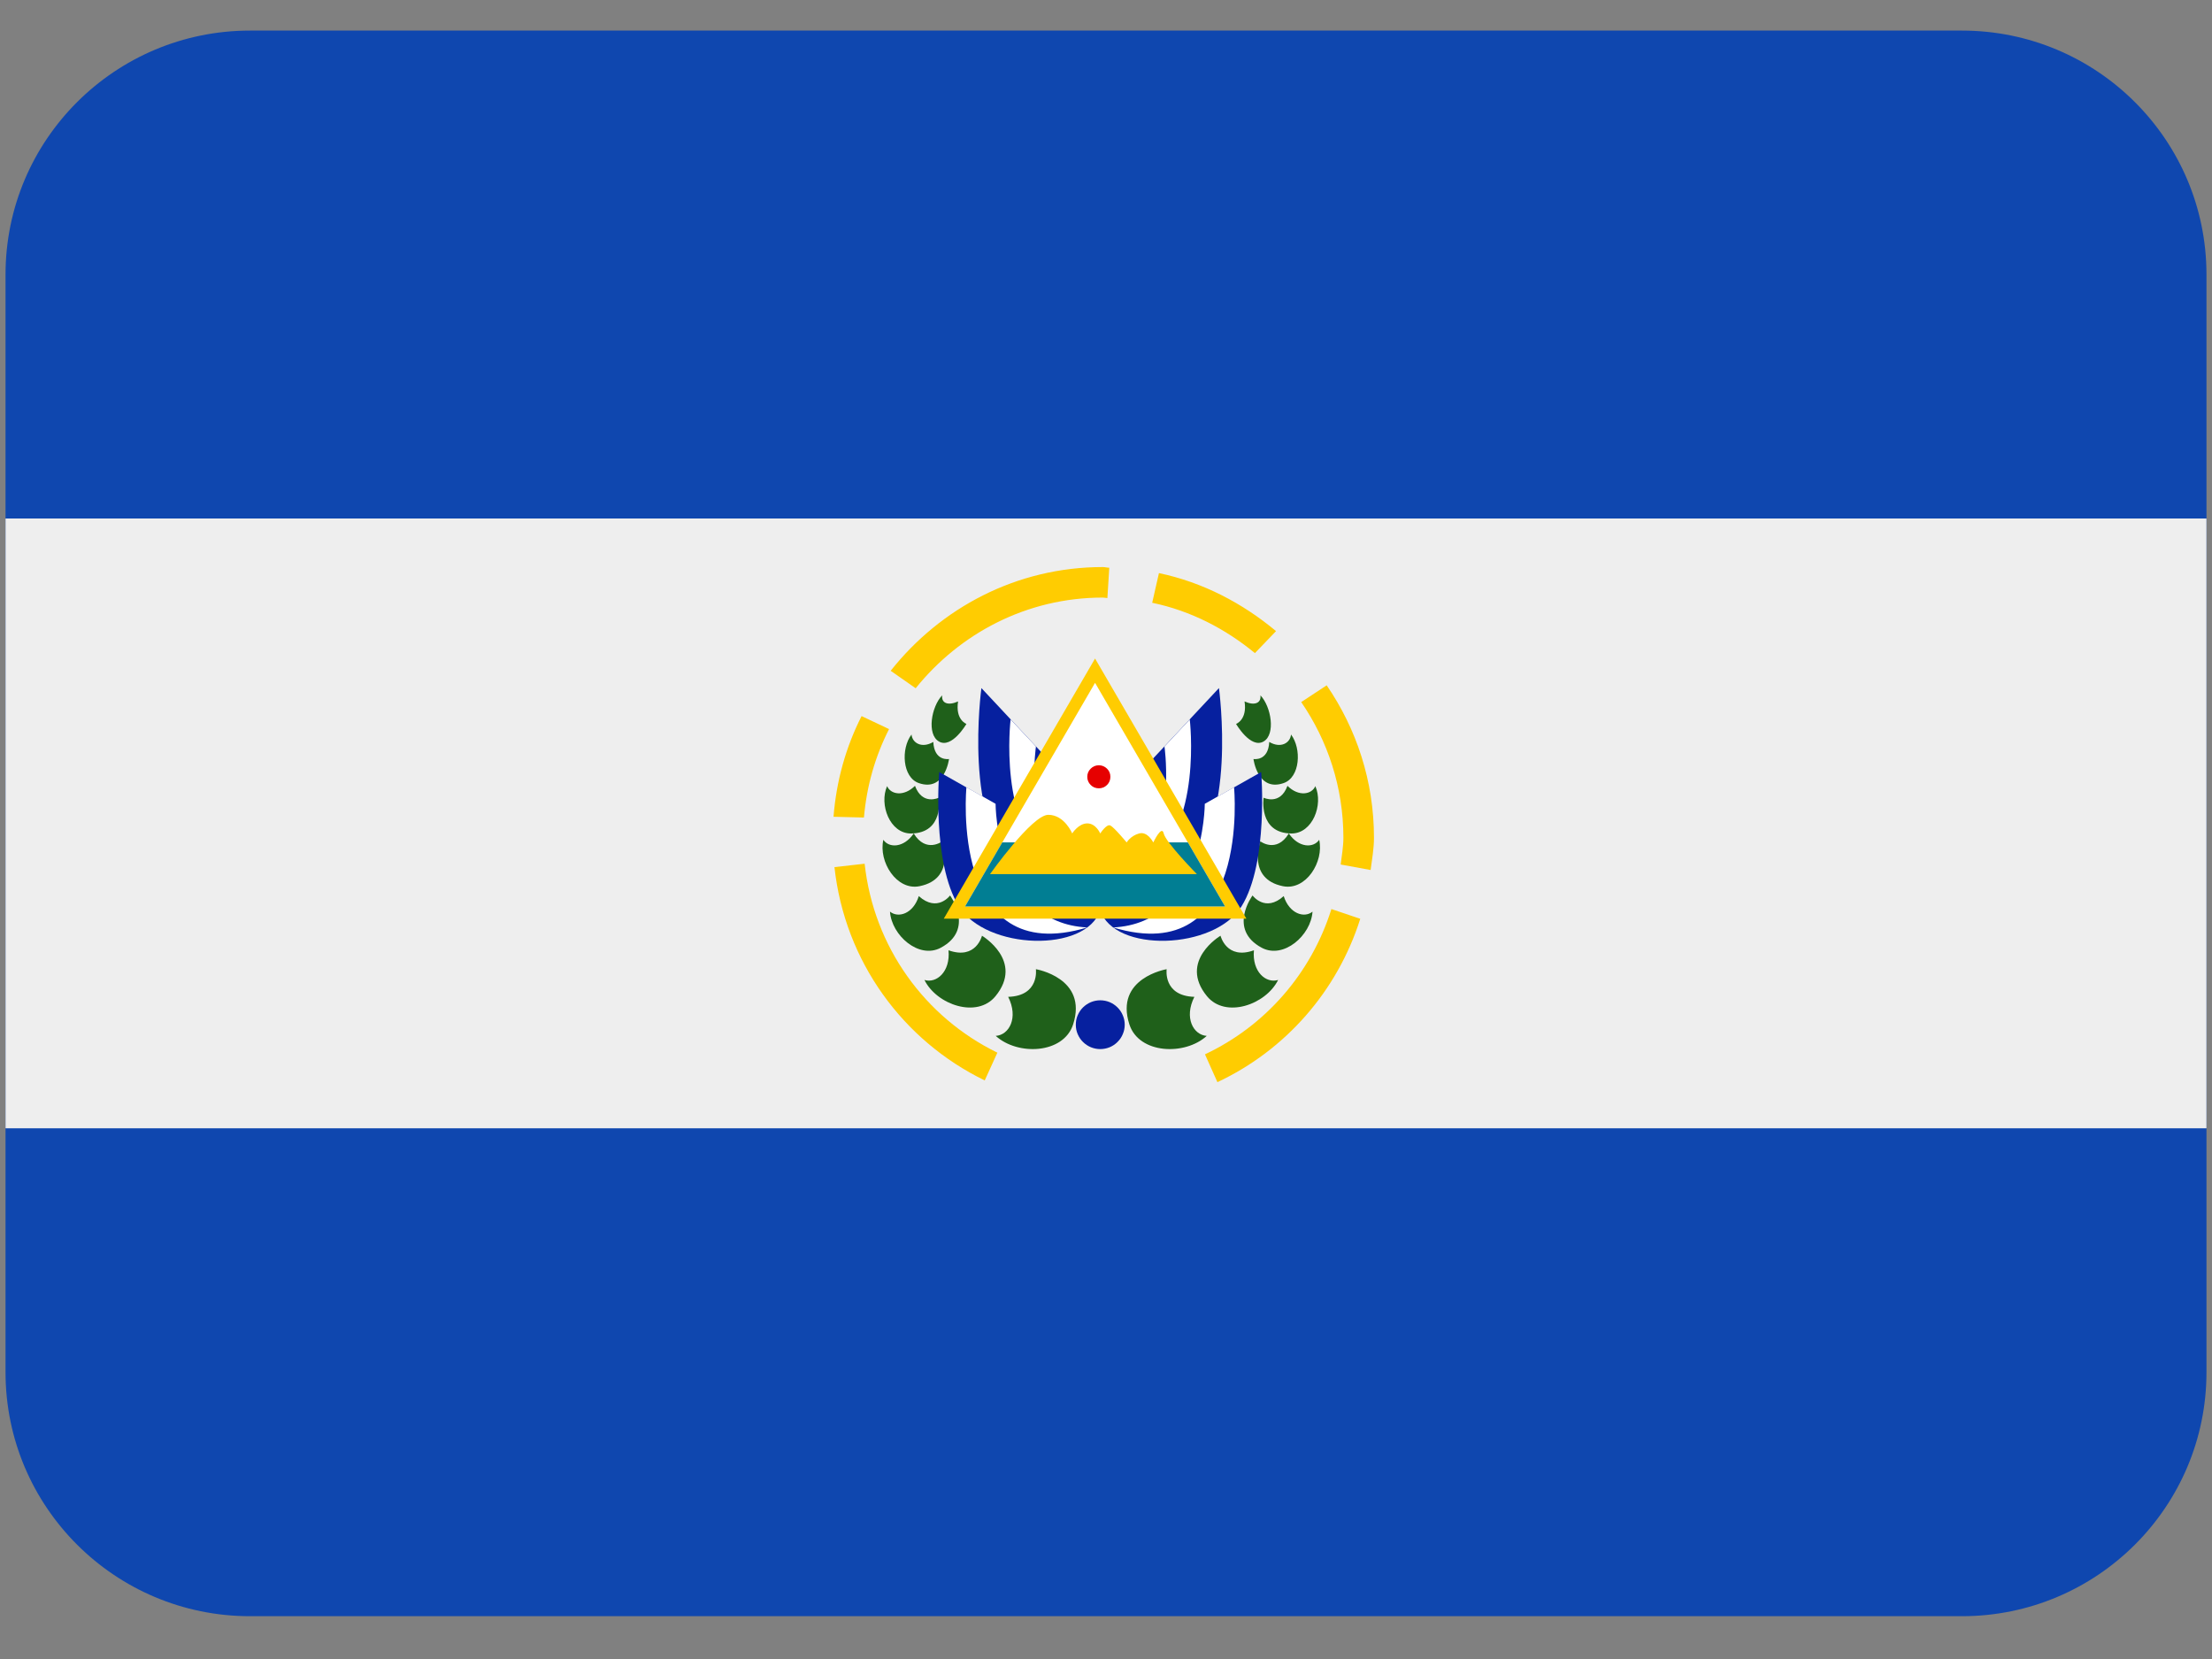 <svg xmlns="http://www.w3.org/2000/svg" xmlns:xlink="http://www.w3.org/1999/xlink" width="200" viewBox="0 0 150 112.5" height="150" preserveAspectRatio="xMidYMid meet"><rect x="0" y="0" width="150" height="112.5" fill="#808080" stroke="none"/><defs><clipPath id="d02c2f6473"><path d="M 0.332 2.074 L 149.668 2.074 L 149.668 109.598 L 0.332 109.598 Z M 0.332 2.074 " clip-rule="nonzero"></path></clipPath><clipPath id="a9ca1168a0"><path d="M 0.332 35 L 149.668 35 L 149.668 77 L 0.332 77 Z M 0.332 35 " clip-rule="nonzero"></path></clipPath></defs><g clip-path="url(#d02c2f6473)"><path fill="#0f47af" d="M 149.625 93.055 C 149.625 102.191 142.199 109.598 133.039 109.598 L 16.957 109.598 C 7.801 109.598 0.375 102.191 0.375 93.055 L 0.375 18.617 C 0.375 9.48 7.801 2.074 16.957 2.074 L 133.039 2.074 C 142.199 2.074 149.625 9.48 149.625 18.617 Z M 149.625 93.055 " fill-opacity="1" fill-rule="nonzero"></path></g><g clip-path="url(#a9ca1168a0)"><path fill="#eeeeee" d="M 0.375 35.16 L 149.625 35.16 L 149.625 76.512 L 0.375 76.512 Z M 0.375 35.16 " fill-opacity="1" fill-rule="nonzero"></path></g><path fill="#1f601a" d="M 72.77 69.469 C 73.789 66.312 70.246 65.723 70.246 65.723 C 70.246 65.723 70.5 67.535 68.367 67.598 C 69.078 69.02 68.434 70.184 67.523 70.246 C 69.012 71.602 72.121 71.473 72.77 69.469 Z M 67.504 67.555 C 69.465 65.164 66.59 63.453 66.59 63.453 C 66.59 63.453 66.195 65.109 64.32 64.441 C 64.457 65.91 63.496 66.703 62.688 66.453 C 63.52 68.141 66.262 69.078 67.504 67.555 Z M 63.793 64.27 C 66.133 63.02 64.426 60.723 64.426 60.723 C 64.426 60.723 63.566 61.898 62.305 60.766 C 61.93 61.969 60.914 62.277 60.352 61.82 C 60.457 63.426 62.309 65.059 63.793 64.27 Z M 62.359 60.094 C 64.82 59.594 63.898 57.051 63.898 57.051 C 63.898 57.051 62.801 57.887 61.961 56.52 C 61.289 57.508 60.281 57.516 59.902 56.949 C 59.562 58.43 60.797 60.414 62.359 60.094 Z M 61.777 56.52 C 64.039 56.5 63.664 54.094 63.664 54.094 C 63.664 54.094 62.551 54.645 62.047 53.289 C 61.281 54.047 60.395 53.875 60.156 53.309 C 59.602 54.559 60.344 56.527 61.777 56.52 Z M 62.312 53.105 C 64.074 53.711 64.355 51.469 64.355 51.469 C 64.355 51.469 63.355 51.652 63.289 50.312 C 62.512 50.773 61.863 50.383 61.812 49.809 C 61.078 50.77 61.191 52.723 62.312 53.105 Z M 63.668 50.281 C 64.547 50.793 65.535 49.09 65.535 49.09 C 65.535 49.09 64.773 48.816 64.969 47.566 C 64.289 47.871 63.824 47.684 63.891 47.152 C 63.148 47.926 62.84 49.801 63.668 50.281 Z M 76.586 69.469 C 75.566 66.312 79.113 65.723 79.113 65.723 C 79.113 65.723 78.855 67.535 80.992 67.598 C 80.277 69.02 80.926 70.184 81.832 70.246 C 80.344 71.602 77.234 71.473 76.586 69.469 Z M 81.848 67.555 C 79.887 65.164 82.766 63.453 82.766 63.453 C 82.766 63.453 83.164 65.109 85.031 64.441 C 84.898 65.91 85.859 66.703 86.672 66.453 C 85.832 68.141 83.098 69.078 81.848 67.555 Z M 85.562 64.27 C 83.23 63.02 84.938 60.723 84.938 60.723 C 84.938 60.723 85.797 61.898 87.051 60.766 C 87.434 61.969 88.449 62.277 89.004 61.82 C 88.902 63.426 87.047 65.059 85.562 64.27 Z M 86.996 60.094 C 84.535 59.594 85.465 57.051 85.465 57.051 C 85.465 57.051 86.562 57.887 87.398 56.52 C 88.07 57.508 89.074 57.516 89.457 56.949 C 89.793 58.43 88.562 60.414 86.996 60.094 Z M 87.574 56.52 C 85.316 56.5 85.688 54.094 85.688 54.094 C 85.688 54.094 86.809 54.645 87.305 53.289 C 88.066 54.047 88.957 53.875 89.195 53.309 C 89.754 54.559 89.008 56.527 87.574 56.52 Z M 87.039 53.105 C 85.277 53.711 85 51.469 85 51.469 C 85 51.469 86.004 51.652 86.07 50.312 C 86.848 50.773 87.496 50.383 87.547 49.809 C 88.277 50.77 88.168 52.723 87.039 53.105 Z M 85.688 50.281 C 84.805 50.793 83.82 49.09 83.82 49.09 C 83.82 49.09 84.59 48.816 84.395 47.566 C 85.07 47.871 85.535 47.684 85.473 47.152 C 86.207 47.926 86.512 49.801 85.688 50.281 Z M 85.688 50.281 " fill-opacity="1" fill-rule="nonzero"></path><path fill="#06209f" d="M 76.27 69.488 C 76.27 69.707 76.227 69.918 76.141 70.121 C 76.059 70.324 75.938 70.5 75.781 70.656 C 75.629 70.812 75.449 70.93 75.246 71.016 C 75.043 71.098 74.832 71.141 74.609 71.141 C 74.391 71.141 74.18 71.098 73.977 71.016 C 73.773 70.93 73.594 70.812 73.438 70.656 C 73.281 70.5 73.164 70.324 73.078 70.121 C 72.992 69.918 72.953 69.707 72.953 69.488 C 72.953 69.27 72.992 69.055 73.078 68.855 C 73.164 68.652 73.281 68.473 73.438 68.316 C 73.594 68.164 73.773 68.043 73.977 67.957 C 74.18 67.875 74.391 67.832 74.609 67.832 C 74.832 67.832 75.043 67.875 75.246 67.957 C 75.449 68.043 75.629 68.164 75.781 68.316 C 75.938 68.473 76.059 68.652 76.141 68.855 C 76.227 69.055 76.27 69.27 76.27 69.488 Z M 76.27 69.488 " fill-opacity="1" fill-rule="nonzero"></path><path fill="#06209f" d="M 74.258 54.902 L 66.551 46.66 C 66.551 46.66 65.258 56.16 69.012 58.676 C 72.77 61.199 74.258 54.902 74.258 54.902 Z M 74.258 54.902 " fill-opacity="1" fill-rule="nonzero"></path><path fill="#ffffff" d="M 70.25 50.621 L 68.531 48.785 C 68.531 48.785 67.648 56.16 71.406 58.68 C 69.594 54.996 70.25 50.621 70.25 50.621 Z M 70.25 50.621 " fill-opacity="1" fill-rule="nonzero"></path><path fill="#06209f" d="M 74.258 58.324 L 63.691 52.352 C 63.691 52.352 63.172 58.488 65.023 61.461 C 66.875 64.434 73.668 64.629 74.609 61.715 C 75.555 58.809 74.258 58.324 74.258 58.324 Z M 74.258 58.324 " fill-opacity="1" fill-rule="nonzero"></path><path fill="#ffffff" d="M 67.512 54.508 L 65.535 53.387 C 65.535 53.387 64.359 65.723 73.73 62.891 C 67.52 62.602 67.512 54.508 67.512 54.508 Z M 67.512 54.508 " fill-opacity="1" fill-rule="nonzero"></path><path fill="#06209f" d="M 74.953 54.902 L 82.66 46.66 C 82.66 46.66 83.953 56.16 80.199 58.676 C 76.445 61.199 74.953 54.902 74.953 54.902 Z M 74.953 54.902 " fill-opacity="1" fill-rule="nonzero"></path><path fill="#ffffff" d="M 78.965 50.621 L 80.68 48.785 C 80.68 48.785 81.562 56.16 77.809 58.68 C 79.617 54.996 78.965 50.621 78.965 50.621 Z M 78.965 50.621 " fill-opacity="1" fill-rule="nonzero"></path><path fill="#06209f" d="M 74.953 58.324 L 85.523 52.352 C 85.523 52.352 86.039 58.488 84.191 61.461 C 82.344 64.434 75.547 64.629 74.605 61.715 C 73.66 58.809 74.953 58.324 74.953 58.324 Z M 74.953 58.324 " fill-opacity="1" fill-rule="nonzero"></path><path fill="#ffffff" d="M 81.699 54.508 L 83.684 53.387 C 83.684 53.387 84.859 65.723 75.48 62.891 C 81.691 62.602 81.699 54.508 81.699 54.508 Z M 81.699 54.508 " fill-opacity="1" fill-rule="nonzero"></path><path fill="#ffcc01" d="M 74.258 44.656 L 64 62.297 L 84.52 62.297 Z M 74.258 44.656 " fill-opacity="1" fill-rule="nonzero"></path><path fill="#ffffff" d="M 65.441 61.469 L 74.258 46.305 L 83.074 61.469 Z M 65.441 61.469 " fill-opacity="1" fill-rule="nonzero"></path><path fill="#017e93" d="M 67.965 57.125 L 65.441 61.469 L 83.074 61.469 L 80.551 57.125 Z M 67.965 57.125 " fill-opacity="1" fill-rule="nonzero"></path><path fill="#ffcc01" d="M 67.137 59.273 C 67.137 59.273 69.988 55.254 71.086 55.254 C 72.188 55.254 72.707 56.516 72.707 56.516 C 72.707 56.516 73.137 55.836 73.73 55.836 C 74.324 55.836 74.609 56.52 74.609 56.52 C 74.609 56.52 75.039 55.852 75.293 55.977 C 75.551 56.098 76.402 57.129 76.402 57.129 C 76.402 57.129 76.652 56.684 77.238 56.52 C 77.824 56.352 78.207 57.129 78.207 57.129 C 78.207 57.129 78.781 55.906 78.914 56.52 C 79.051 57.129 81.164 59.277 81.164 59.277 L 67.137 59.277 Z M 67.137 59.273 " fill-opacity="1" fill-rule="nonzero"></path><path fill="#e60000" d="M 75.297 52.676 C 75.297 52.891 75.223 53.078 75.07 53.23 C 74.914 53.383 74.73 53.457 74.516 53.457 C 74.297 53.457 74.113 53.383 73.961 53.23 C 73.809 53.078 73.73 52.891 73.73 52.676 C 73.73 52.461 73.809 52.277 73.961 52.125 C 74.113 51.973 74.297 51.895 74.516 51.895 C 74.73 51.895 74.914 51.973 75.07 52.125 C 75.223 52.277 75.297 52.461 75.297 52.676 Z M 75.297 52.676 " fill-opacity="1" fill-rule="nonzero"></path><path fill="#ffcc01" d="M 58.426 48.559 C 57.367 50.641 56.715 52.938 56.523 55.387 L 58.586 55.438 C 58.77 53.289 59.355 51.273 60.289 49.441 Z M 78.133 40.875 C 80.758 41.422 83.105 42.648 85.098 44.289 L 86.531 42.797 C 84.262 40.906 81.586 39.492 78.59 38.863 Z M 88.238 47.609 C 90.035 50.227 91.098 53.391 91.098 56.809 C 91.098 57.43 90.984 58.02 90.914 58.625 L 92.945 58.996 C 93.039 58.266 93.172 57.555 93.172 56.809 C 93.172 52.969 91.984 49.418 89.965 46.473 Z M 67.633 71.383 C 62.723 68.984 59.25 64.223 58.633 58.57 L 56.586 58.801 C 57.285 65.195 61.223 70.566 66.777 73.266 Z M 62.094 46.672 C 65.086 42.953 69.629 40.523 74.781 40.523 C 74.887 40.523 74.988 40.551 75.094 40.555 L 75.223 38.5 C 75.074 38.496 74.934 38.453 74.781 38.453 C 68.922 38.453 63.77 41.234 60.398 45.488 Z M 90.285 61.645 C 88.918 66.008 85.805 69.57 81.711 71.496 L 82.555 73.383 C 87.168 71.219 90.688 67.215 92.242 62.305 Z M 90.285 61.645 " fill-opacity="1" fill-rule="nonzero"></path></svg>
